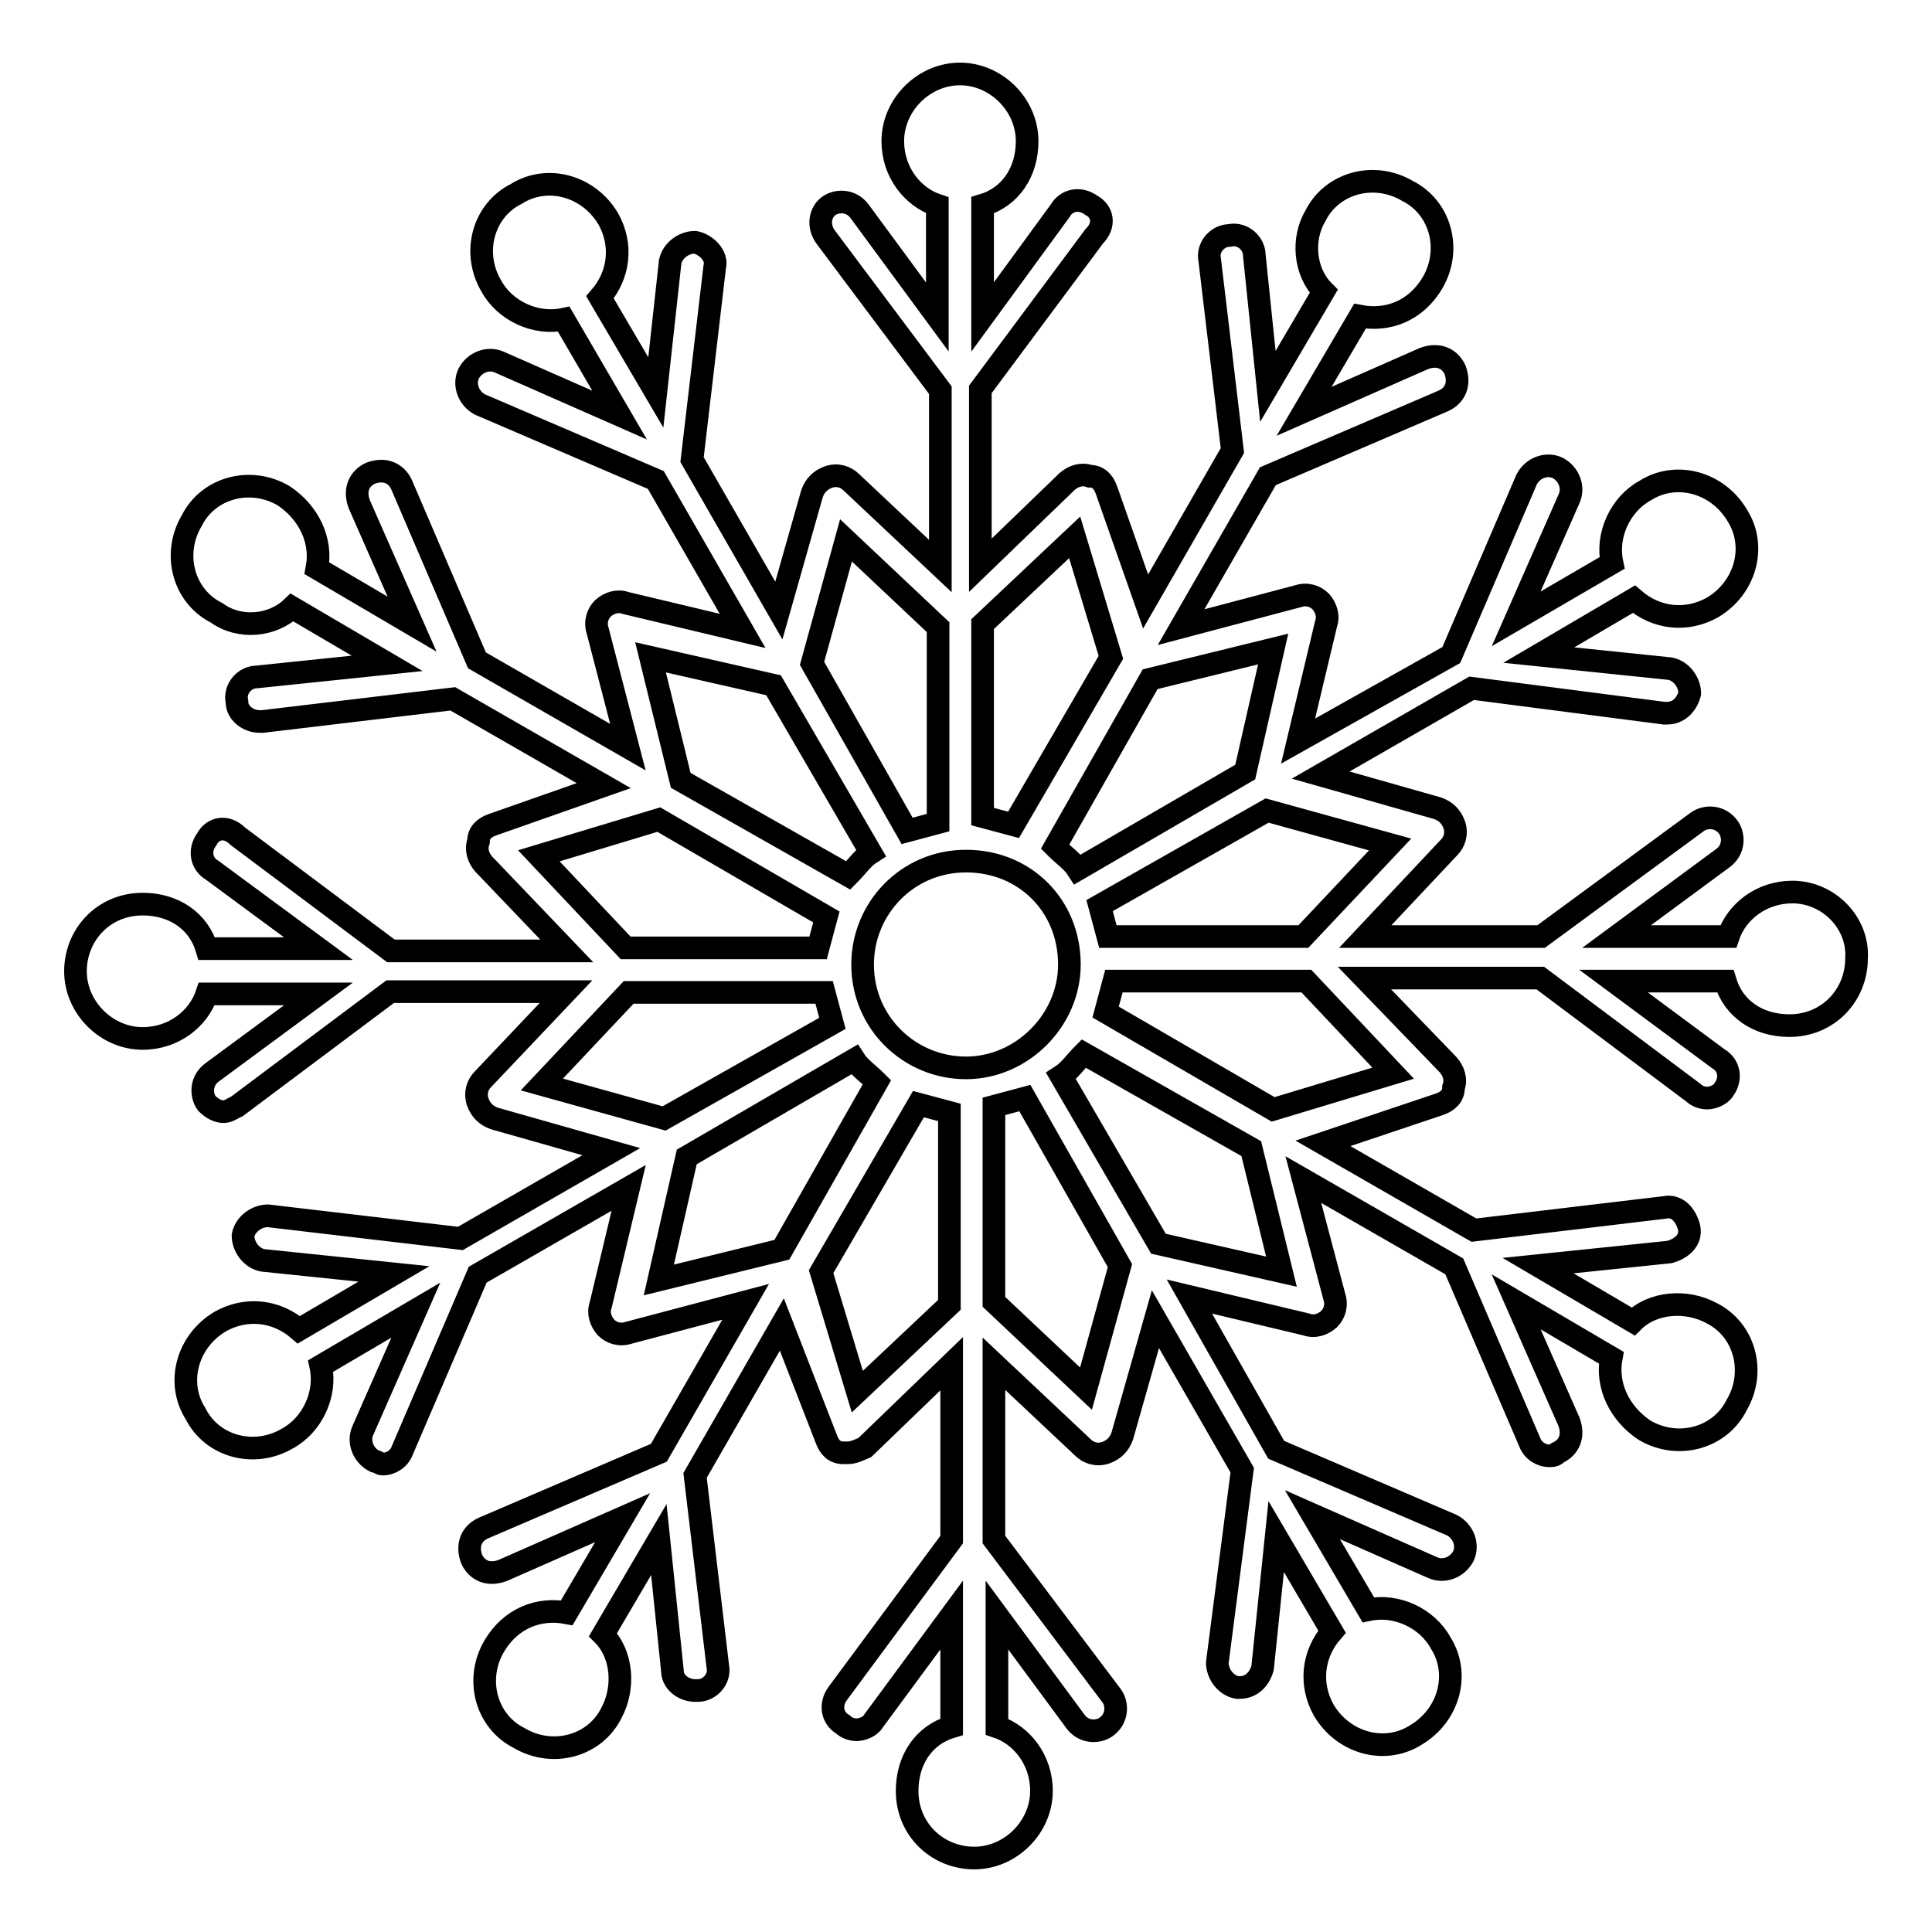 <?xml version="1.0" encoding="utf-8"?>
<!-- Svg Vector Icons : http://www.onlinewebfonts.com/icon -->
<!DOCTYPE svg PUBLIC "-//W3C//DTD SVG 1.1//EN" "http://www.w3.org/Graphics/SVG/1.1/DTD/svg11.dtd">
<svg version="1.1" xmlns="http://www.w3.org/2000/svg" xmlns:xlink="http://www.w3.org/1999/xlink" x="0px" y="0px" viewBox="0 0 256 256" enable-background="new 0 0 256 256" xml:space="preserve">
<g> <path stroke-width="3" fill-opacity="0" stroke="#000000"  d="M237.5,118.2c-4.1,0-7.4,2.6-8.5,5.9h-14.8l14.1-10.4c1.5-1.1,1.5-3,0.7-4.1c-1.1-1.5-3-1.5-4.1-0.7 l-20.7,15.2h-23.3l11.1-11.8c0.7-0.7,1.1-1.8,0.7-3c-0.4-1.1-1.1-1.8-2.2-2.2l-15.5-4.4l20-11.5l25.5,3.3h0.4c1.5,0,2.6-1.1,3-2.6 c0-1.5-1.1-3-2.6-3.3l-17.4-1.8l12.6-7.4c3,2.6,7,3,10.4,1.1c4.4-2.6,5.9-8.1,3.3-12.2c-2.6-4.4-8.1-5.9-12.2-3.3 c-3.3,1.8-5.2,5.9-4.4,9.6L200.9,82l7-15.9c0.7-1.5,0-3.3-1.5-4.1c-1.5-0.7-3.3,0-4.1,1.5l-10,23.3L172,98.2l3.7-15.5 c0.4-1.1,0-2.2-0.7-3c-0.7-0.7-1.8-1.1-3-0.7l-15.5,4.1l11.5-20l23.3-10c1.5-0.7,2.2-2.2,1.5-4.1c-0.7-1.5-2.2-2.2-4.1-1.5l-15.9,7 l7.4-12.6c3.7,0.7,7.4-0.7,9.6-4.4c2.6-4.4,1.1-10-3.3-12.2c-4.4-2.6-10-1.1-12.2,3.3c-1.8,3-1.5,7.4,1.1,10l-7.4,12.6l-1.8-17.4 c0-1.5-1.5-3-3.3-2.6c-1.5,0-3,1.5-2.6,3.3l3,25.2l-11.5,20l-5.2-14.8c-0.4-1.1-1.1-1.8-2.2-1.8c-1.1-0.4-2.2,0-3,0.7l-11.5,11.1 V51.6L145,31.3c1.5-1.5,1.1-3.3-0.4-4.1c-1.5-1.1-3.3-0.7-4.1,0.7L130.2,42V27.2c3.7-1.1,5.9-4.4,5.9-8.5c0-4.8-4.1-8.9-8.9-8.9 c-4.8,0-8.9,4.1-8.9,8.9c0,4.1,2.6,7.4,5.9,8.5V42L113.9,28c-1.1-1.5-3-1.5-4.1-0.7s-1.5,2.6-0.4,4.1l15.2,20.3v23.3l-11.8-11.1 c-0.7-0.7-1.8-1.1-3-0.7c-1.1,0.4-1.8,1.1-2.2,2.2l-4.4,15.5l-11.5-20l3-25.5c0.4-1.5-1.1-3-2.6-3.3c-1.5,0-3,1.1-3.3,2.6L86.9,52 l-7.4-12.6c2.6-3,3-7,1.1-10.4c-2.6-4.4-8.1-5.9-12.2-3.3c-4.4,2.2-5.9,7.8-3.3,12.2c1.8,3.3,5.9,5.2,9.6,4.4L82.1,55l-15.9-7 c-1.5-0.7-3.3,0-4.1,1.5c-0.7,1.5,0,3.3,1.5,4.1l23.3,10l11.5,20l-15.5-3.7c-1.1-0.4-2.2,0-3,0.7c-0.7,0.7-1.1,1.8-0.7,3L83.2,99 l-20-11.5l-10-23.3c-0.7-1.5-2.2-2.2-4.1-1.5c-1.5,0.7-2.2,2.2-1.5,4.1l7,15.9l-12.6-7.4c0.7-3.7-1.1-7.4-4.4-9.6 c-4.4-2.6-10-1.1-12.2,3.3c-2.6,4.4-1.1,10,3.3,12.2c3,2.2,7.4,1.8,10-0.7l12.6,7.4L34,89.7c-1.5,0-3,1.5-2.6,3.3 c0,1.5,1.5,2.6,3,2.6h0.4l25.2-3l20,11.5l-14.8,5.2c-1.1,0.4-1.8,1.1-1.8,2.2c-0.4,1.1,0,2.2,0.7,3L75.1,126H51.8l-20.3-15.2 c-1.5-1.5-3.3-1.1-4.1,0.4c-1.1,1.5-0.7,3.3,0.7,4.1l14.1,10.4H27.4c-1.1-3.7-4.4-5.9-8.5-5.9c-5.2,0-8.9,4.1-8.9,8.9 s4.1,8.9,8.9,8.9c4.1,0,7.4-2.6,8.5-5.9h14.8l-14.1,10.4c-1.5,1.1-1.5,3-0.7,4.1c0.7,0.7,1.5,1.1,2.2,1.1s1.1-0.4,1.8-0.7 l20.3-15.2h23.3L64,143c-0.7,0.7-1.1,1.8-0.7,3c0.4,1.1,1.1,1.8,2.2,2.2l15.5,4.4l-20,11.5l-25.5-3c-1.5,0-3,1.1-3.3,2.6 c0,1.5,1.1,3,2.6,3.3l17.4,1.8l-12.6,7.4c-3-2.6-7-3-10.4-1.1c-4.4,2.6-5.9,8.1-3.3,12.2c2.2,4.4,7.8,5.9,12.2,3.3 c3.3-1.8,5.2-5.9,4.4-9.6l12.6-7.4l-7,15.9c-0.7,1.5,0,3.3,1.5,4.1c0.4,0,0.7,0.4,1.1,0.4c1.1,0,2.2-0.7,2.6-1.8l10-23.3l20-11.5 l-3.7,15.5c-0.4,1.1,0,2.2,0.7,3c0.7,0.7,1.8,1.1,3,0.7l15.5-4.1l-11.5,20l-23.3,10c-1.5,0.7-2.2,2.2-1.5,4.1 c0.7,1.5,2.2,2.2,4.1,1.5l15.9-7l-7.4,12.6c-3.7-0.7-7.4,0.7-9.6,4.4c-2.6,4.4-1.1,10,3.3,12.2c4.4,2.6,10,1.1,12.2-3.3 c1.8-3.3,1.5-7.8-1.1-10.4l7.4-12.6l1.8,17.4c0,1.5,1.5,2.6,3,2.6h0.4c1.5,0,3-1.5,2.6-3.3l-3-25.2l11.5-20l5.9,15.2 c0.4,1.1,1.1,1.8,2.2,1.8h0.7c0.7,0,1.5-0.4,2.2-0.7l11.5-11.1V204L111,224.4c-1.1,1.5-0.7,3.3,0.7,4.1c0.4,0.4,1.1,0.7,1.8,0.7 s1.8-0.4,2.2-1.1l10.4-14.1v14.8c-3.7,1.1-5.9,4.4-5.9,8.5c0,5.2,4.1,8.9,8.9,8.9c4.8,0,8.9-4.1,8.9-8.9c0-4.1-2.6-7.4-5.9-8.5V214 l10.4,14.1c1.1,1.5,3,1.5,4.1,0.7c1.5-1.1,1.5-3,0.7-4.1L131.7,204v-23.3l11.8,11.1c0.7,0.7,1.8,1.1,3,0.7c1.1-0.4,1.8-1.1,2.2-2.2 l4.4-15.5l11.5,20l-3.3,25.5c0,1.5,1.1,3,2.6,3.3h0.4c1.5,0,2.6-1.1,3-2.6l1.8-17.4l7.4,12.6c-2.6,3-3,7-1.1,10.4 c2.6,4.4,8.1,5.9,12.2,3.3c4.4-2.6,5.9-8.1,3.3-12.2c-1.8-3.3-5.9-5.2-9.6-4.4l-7.4-12.6l15.9,7c1.5,0.7,3.3,0,4.1-1.5 c0.7-1.5,0-3.3-1.5-4.1l-23.3-10l-11.5-20.3l15.5,3.7c1.1,0.4,2.2,0,3-0.7c0.7-0.7,1.1-1.8,0.7-3l-4.1-15.5l20,11.5l10,23.3 c0.4,1.1,1.5,1.8,2.6,1.8c0.4,0,0.7,0,1.1-0.4c1.5-0.7,2.2-2.2,1.5-4.1l-7-15.9l12.6,7.4c-0.7,3.7,1.1,7.4,4.4,9.6 c4.4,2.6,10,1.1,12.2-3.3c2.6-4.4,1.1-10-3.3-12.2c-3.3-1.8-7.8-1.5-10.4,1.1l-12.6-7.4l17.4-1.8c1.5-0.4,3-1.5,2.6-3.3 c-0.4-1.5-1.5-3-3.3-2.6l-25.2,3l-20-11.5l15.5-5.2c1.1-0.4,1.8-1.1,1.8-2.2c0.4-1.1,0-2.2-0.7-3l-11.1-11.5h23.3l20.3,15.2 c0.4,0.4,1.1,0.7,1.8,0.7s1.8-0.4,2.2-1.1c1.1-1.5,0.7-3.3-0.7-4.1L213.8,130h14.8c1.1,3.7,4.4,5.9,8.5,5.9c5.2,0,8.9-4.1,8.9-8.9 C246.3,122.3,242.3,118.2,237.5,118.2L237.5,118.2z M184.2,111.9l-11.5,12.2h-25.9c-0.4-1.5-0.7-2.6-1.1-4.1l22.2-12.6L184.2,111.9 L184.2,111.9z M128,141.5c-7.4,0-13.7-5.9-13.7-13.7c0-7.4,5.9-13.7,13.7-13.7c7.8,0,13.7,5.9,13.7,13.7 C141.7,135.2,135.4,141.5,128,141.5z M168.7,86l-3.7,16.3l-22.2,12.9c-0.7-1.1-1.8-1.8-3-3l12.6-22.2L168.7,86L168.7,86z  M142.4,71.2l4.8,15.9l-12.9,22.2c-1.5-0.4-2.6-0.7-4.1-1.1V82.7L142.4,71.2z M112.1,71.6l12.2,11.5V109c-1.5,0.4-2.6,0.7-4.1,1.1 l-12.6-22.2L112.1,71.6z M86.2,87.1l16.3,3.7l12.9,22.2c-1.1,0.7-1.8,1.8-3,3l-22.2-12.6L86.2,87.1z M71.4,113.4l15.9-4.8 l22.2,12.9c-0.4,1.5-0.7,2.6-1.1,4.1H82.9L71.4,113.4z M71.8,143.7l11.5-12.2h25.9c0.4,1.5,0.7,2.6,1.1,4.1L88,148.2L71.8,143.7z  M87.3,169.6l3.7-16.3l22.2-12.9c0.7,1.1,1.8,1.8,3,3l-12.6,22.2L87.3,169.6L87.3,169.6z M113.6,184.4l-4.8-15.9l12.9-22.2 c1.5,0.4,2.6,0.7,4.1,1.1v25.5L113.6,184.4L113.6,184.4z M143.9,184l-12.2-11.5v-25.9c1.5-0.4,2.6-0.7,4.1-1.1l12.6,22.2L143.9,184 L143.9,184z M169.8,168.5l-16.3-3.7l-12.9-22.2c1.1-0.7,1.8-1.8,3-3l22.2,12.6L169.8,168.5L169.8,168.5z M184.6,142.2l-15.9,4.8 l-22.2-12.9c0.4-1.5,0.7-2.6,1.1-4.1h25.5L184.6,142.2L184.6,142.2z"/></g>
</svg>